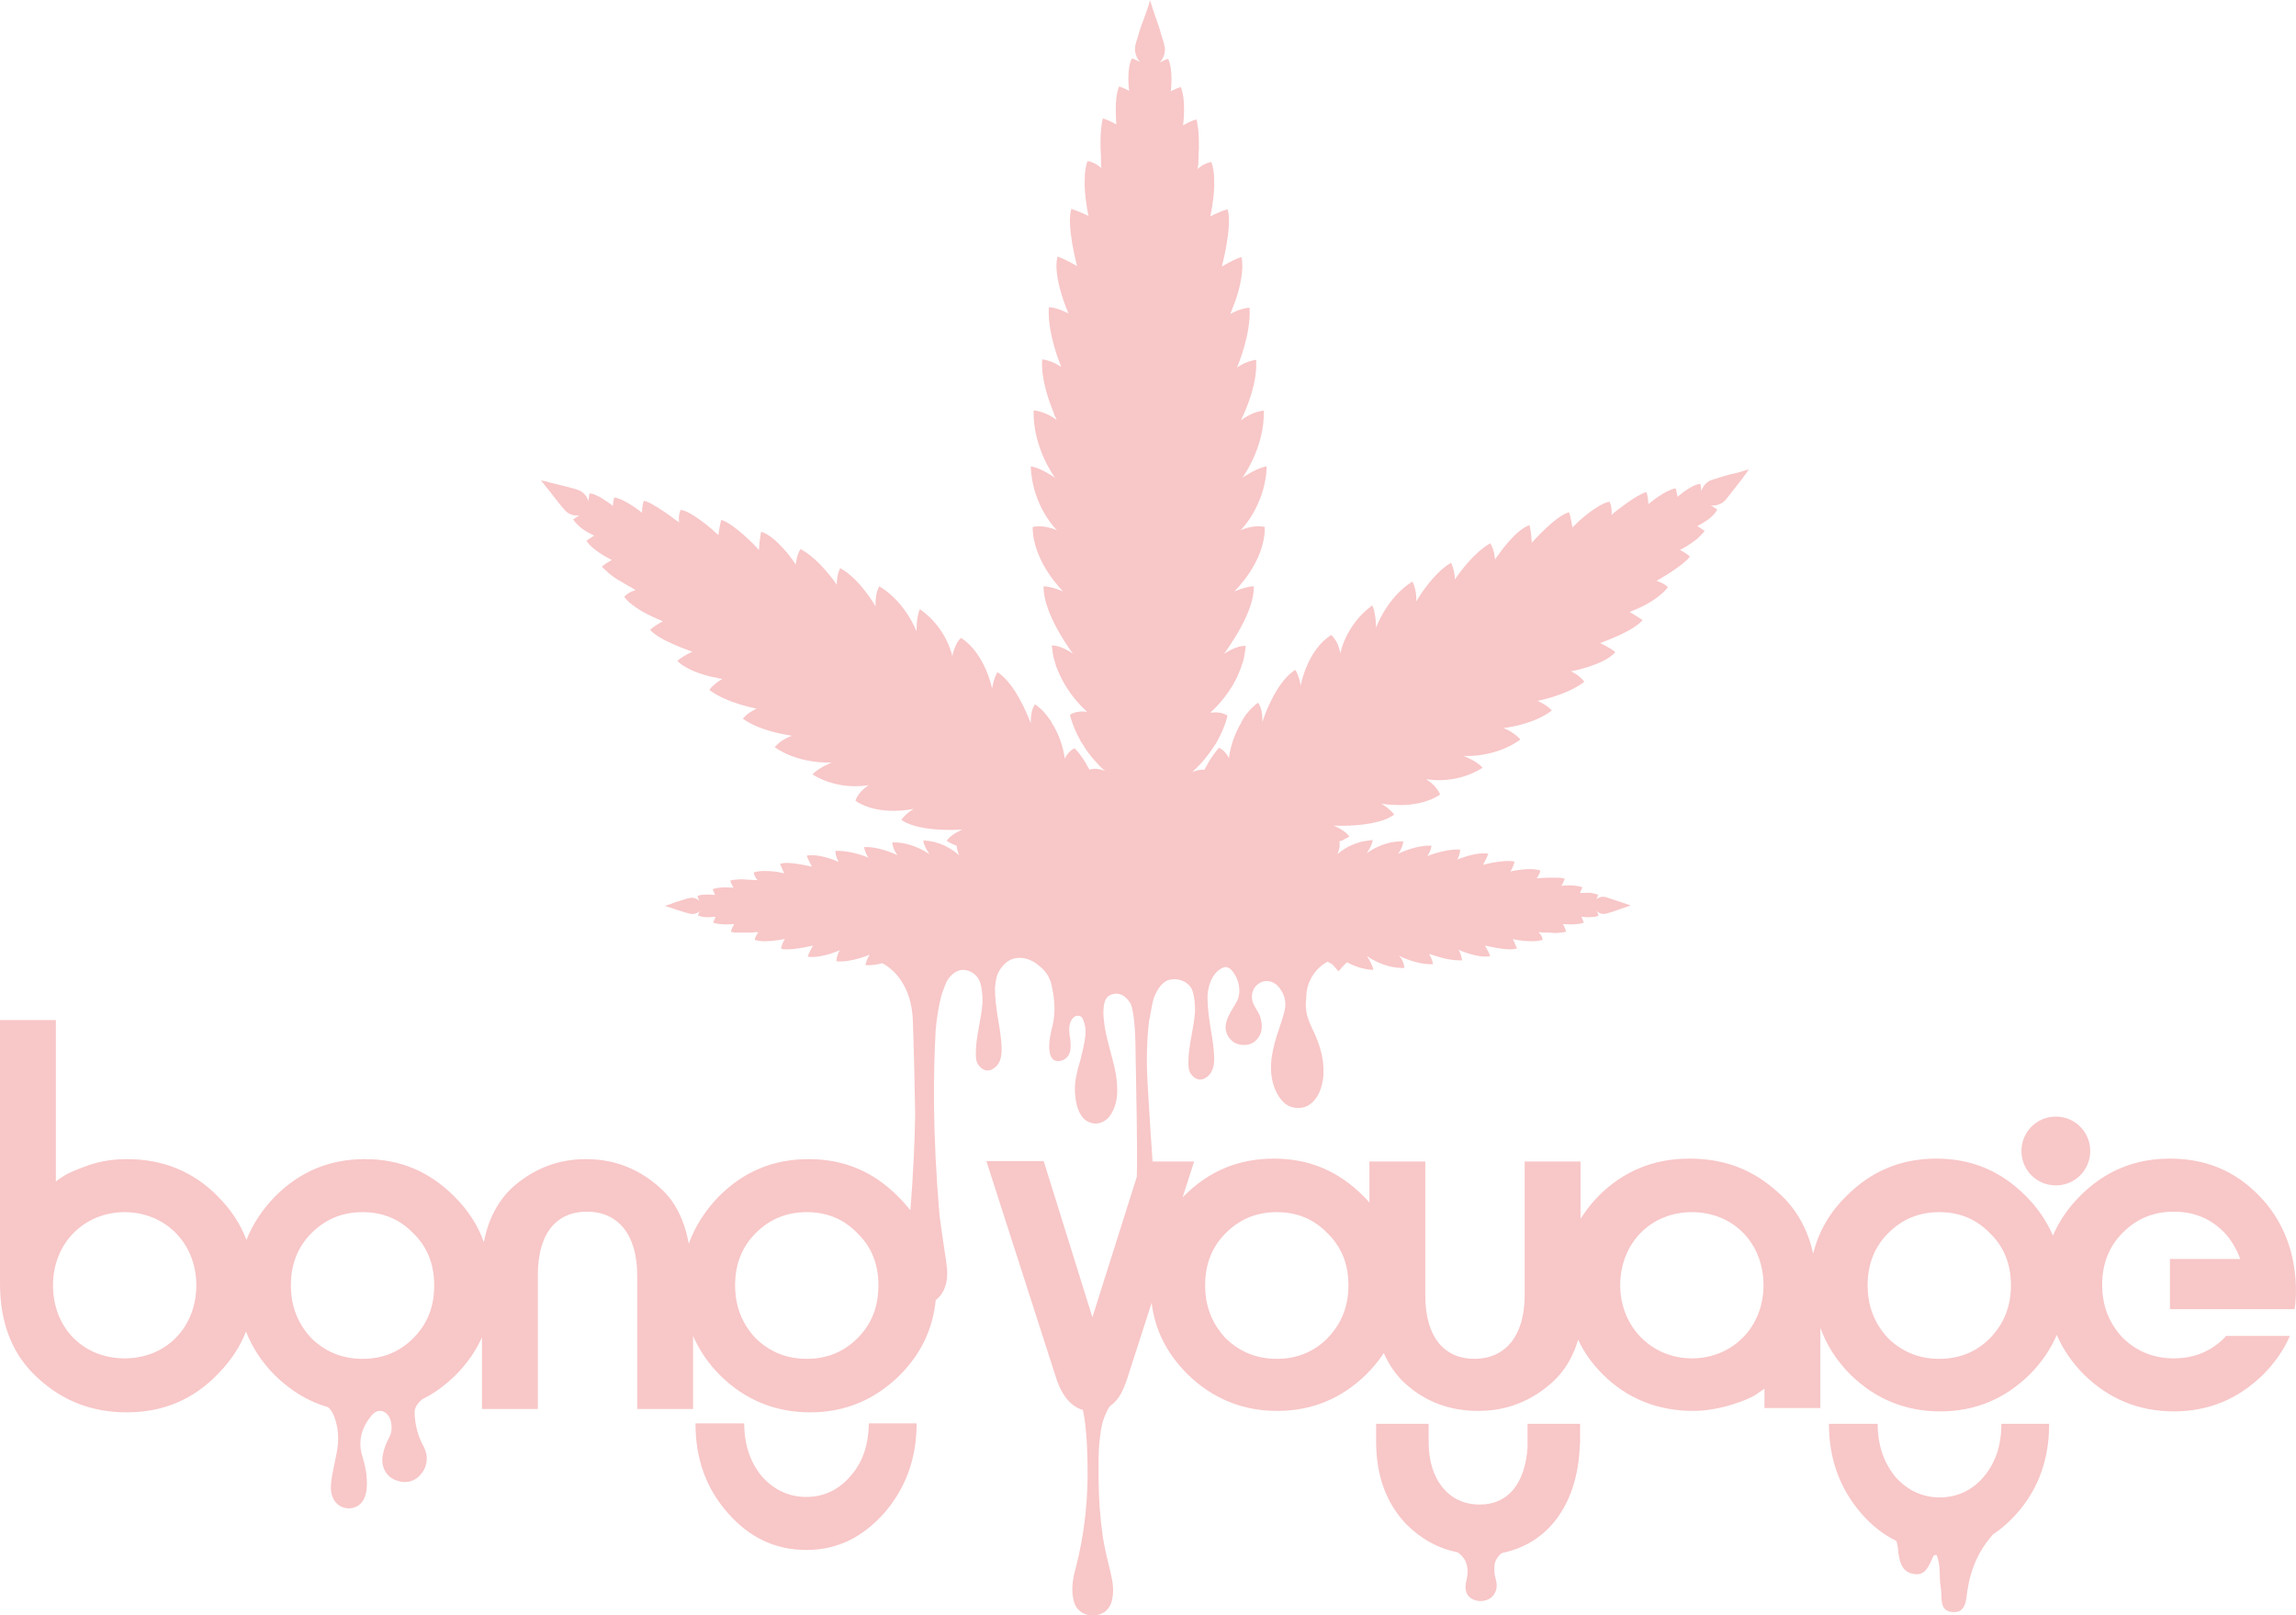 <?xml version="1.0" encoding="UTF-8"?>
<svg id="Ebene_2" data-name="Ebene 2" xmlns="http://www.w3.org/2000/svg" viewBox="0 0 480.68 338.1">
  <defs>
    <style>
      .cls-1 {
        fill: #f8c7c8;
      }
    </style>
  </defs>
  <g id="Ebene_1-2" data-name="Ebene 1">
    <g id="Filter_1">
      <path class="cls-1" d="M419,298h10c0,7.4-2.2,13.6-6.8,18.8-1.5,1.7-3.2,3.2-4.9,4.3-2.9,3.2-4.7,7.1-5.4,11.7-.3,1.9-.2,4.9-3.2,4.6-2.9-.3-2-3.2-2.4-5.2-.4-2.2.1-4.6-.9-6.8-.2.1-.5.1-.6.2-.9,1.9-1.6,4.4-4.3,3.8-2.1-.4-2.7-2.1-3-4-.1-.3-.1-.6-.1-1-.1-.6-.2-1.4-.4-1.9-2.7-1.3-5.1-3.2-7.3-5.7-4.5-5.2-6.8-11.4-6.8-18.8h10.2c0,4.5,1.3,8.1,3.7,11.1,2.5,2.8,5.6,4.3,9.3,4.3s6.8-1.5,9.2-4.3c2.5-3,3.7-6.6,3.7-11.1ZM178,309c-2.4,2.8-5.5,4.3-9.2,4.3s-6.8-1.5-9.3-4.3c-2.4-2.9-3.7-6.6-3.7-11.1h-10.2c0,7.4,2.2,13.6,6.8,18.8,4.5,5.1,9.9,7.7,16.4,7.7s11.7-2.6,16.3-7.7c4.5-5.2,6.8-11.4,6.8-18.8h-10c-.1,4.6-1.3,8.2-3.9,11.1ZM430.4,248.1c4,0,7.2-3.2,7.2-7.2s-3.2-7.2-7.2-7.2-7.2,3.2-7.2,7.2,3.2,7.2,7.2,7.2ZM455.1,263.5h13.9c-.7-1.9-1.9-4.1-3.3-5.5-2.8-2.9-6.3-4.4-10.6-4.4s-7.8,1.5-10.7,4.4c-2.8,2.8-4.3,6.4-4.3,10.9s1.5,8.1,4.3,11.1c2.9,2.8,6.4,4.3,10.7,4.3s7.8-1.5,10.6-4.3c.1-.1.2-.2.3-.4h13.4c-1.3,3-3.2,5.7-5.6,8.1-5.2,5.1-11.4,7.7-18.7,7.7s-13.6-2.6-18.8-7.7c-2.5-2.5-4.4-5.3-5.7-8.3-1.3,3-3.2,5.8-5.7,8.3-5.2,5.1-11.4,7.7-18.7,7.7s-13.6-2.6-18.8-7.7c-2.9-2.9-5-6.2-6.3-9.8v16.8h-11.7v-4.1c-.4.4-1,.7-1.8,1.3-1.5,1-7.4,3.4-13.1,3.4-7.5,0-13.9-2.6-19-7.7-2.2-2.2-3.9-4.6-5.1-7.2-1.1,3.6-2.8,6.5-5.3,8.8-4.4,4-9.6,6.1-15.6,6.1s-11.2-1.9-15.6-6c-1.7-1.6-3.1-3.7-4.2-6.1-1,1.5-2.2,3-3.6,4.4-5.2,5.1-11.4,7.7-18.7,7.7s-13.6-2.6-18.8-7.7c-4.3-4.3-6.8-9.2-7.5-14.9l-5.2,16.1c-.8,2.4-1.8,4.3-3.4,5.4-.4.4-.6.8-.8,1.3-.9,1.7-1.2,3.5-1.4,5.3-.4,2.8-.3,5.7-.3,8.5,0,4.2.3,8.3.9,12.5.4,2.4,1,4.9,1.6,7.3.5,2.1.8,4.1.2,6.2-.2.7-.6,1.3-1.2,1.9-1.5,1.2-4,1.2-5.4,0-1.1-.9-1.3-2-1.5-3.1-.3-2.1.1-4.2.7-6.3,1.6-6.2,2.3-12.4,2.4-18.7,0-4.2-.1-8.4-.7-12.5-.1-.5-.2-1-.3-1.5-2.4-.7-4.2-2.8-5.4-6.1l-14.8-46h12l10.2,32.7,9.3-29.4c.2-5.4-.2-20.7-.3-28.4h0c-.1-3.6-.4-5.8-.7-6.9-.1-.5-.3-1-.6-1.4-.5-.7-1.8-2.2-3.8-1.4q-.1,0-.2.1c-.1,0-.1.1-.2.1s-.1.1-.2.1c-.8.7-1,2.1-1,3.4,0,.8.1,1.6.2,2.4.3,2.5,1.1,4.9,1.7,7.4.6,2.1,1,4.3,1,6.5,0,1.9-.4,3.7-1.5,5.3-.9,1.3-2.6,2-4,1.5-1-.3-1.7-.9-2.2-1.8-.7-1.2-1-2.6-1.1-4-.3-2.6.4-5,1.1-7.4.4-1.6.8-3.2,1-4.8.1-1,.1-2-.2-2.9-.1-.3-.2-.7-.4-1s-.4-.4-.6-.5h-.5c-.1,0-.2.1-.4.1-.2.1-.4.3-.5.4-.5.6-.9,1.6-.7,3v.4c.1.5.2,1.1.2,1.6.3,2.9-1,3.6-1.9,3.9h-.1c-.3.1-.5.1-.5.1-3.4,0-1.3-7.2-1.3-7.2.9-3.5.3-6.8-.2-8.9h0c-.3-1.3-1-2.4-1.7-3.1-.3-.3-.6-.6-.9-.8h0c-.8-.7-2.5-1.8-4.5-1.6-2.7.2-4,3-4.2,3.5-.3.9-.4,1.8-.5,2.8,0,2.1.3,4.2.6,6.2.4,2.3.8,4.6.8,6.9,0,1-.2,2-.8,2.9-.2.2-.4.5-.6.6-1.1,1-2.4.8-3.3-.3-.7-.8-.7-1.8-.7-2.7,0-1.8.3-3.5.6-5.2.3-1.8.7-3.6.8-5.5,0-1.4-.1-2.8-.5-4.1-.6-1.7-2.2-2.7-3.9-2.6-.6.1-2,.5-3.1,2.4-.3.7-.6,1.5-.9,2.3-.1.2-.1.4-.2.6-.6,2.3-1,4.9-1.2,7.2-.5,8.7-.7,21.6.8,38.8.5,4.3,1.4,9.3,1.6,11.5v.9c0,2.4-1,4.4-2.4,5.4-.6,6.1-3.1,11.3-7.6,15.8-5.2,5.1-11.4,7.7-18.7,7.7s-13.6-2.6-18.8-7.7c-2.5-2.5-4.4-5.3-5.7-8.3v15.3h-11.7v-28c0-8.6-4.1-13.3-10.5-13.3s-10.3,4.5-10.3,13.3v28h-11.7v-15c-1.3,2.9-3.1,5.5-5.6,8-2.1,2-4.3,3.7-6.8,4.9h0c-1,.8-1.8,1.8-1.7,3,.1,2.3.6,4.5,1.7,6.6,1.3,2.2,1.1,4.6-.6,6.4-1.5,1.6-3.5,1.7-5.3.9-1.8-.8-2.8-2.7-2.5-4.9.2-1.4.7-2.7,1.4-4,.1-.2.2-.4.3-.7.2-.6.3-1.5,0-2.8-.5-1.4-1.4-2.1-2.4-2h-.1c-.6.1-1.2.5-1.7,1.2-2,2.5-2.7,5.4-1.7,8.4.6,2,1,4,.9,6.1-.1,3-1.5,4.6-3.7,4.7-2.4,0-4.1-2-3.8-5.1.2-2.2.8-4.4,1.2-6.6.5-2.6.4-5.2-.6-7.7-.4-.9-.8-1.5-1.3-1.8h0c-4.1-1.2-7.7-3.4-11-6.6-2.8-2.8-4.8-5.9-6.1-9.2-1.3,3.3-3.3,6.3-6.1,9.1-5.1,5.2-11.4,7.8-18.8,7.8s-13.5-2.4-18.7-7.2c-5.2-4.7-7.9-11.3-7.9-19.7v-55.2h11.7v33.8c.4-.4,1-.7,1.7-1.2.9-.6,2.6-1.3,5.1-2.2,2.6-.9,5.3-1.3,8.1-1.3,7.5,0,13.9,2.6,19,7.8,2.7,2.7,4.7,5.7,6,9.1,1.3-3.3,3.3-6.3,6-9.1,5.2-5.2,11.4-7.8,18.8-7.8s13.5,2.6,18.7,7.8c2.9,2.9,5,6.1,6.2,9.6.9-4.8,2.9-8.5,5.8-11.3,4.4-4,9.6-6.1,15.6-6.1s11.2,2.1,15.6,6.1c3.1,2.8,5,6.7,5.9,11.6,1.3-3.6,3.4-6.9,6.3-9.9,5.2-5.2,11.4-7.8,18.8-7.8s13.5,2.6,18.7,7.8c.9.9,1.8,1.9,2.6,2.9.6-7.6.9-14.3,1-20.1-.1-6.3-.3-14.6-.5-19.8-.4-9.2-6.4-11.8-6.4-11.8-1.1.3-2.4.5-3.5.4,0-.2,0-.3.1-.4.2-1,.8-1.8.8-1.8,0,0-3.9,1.7-7,1.4h0c0-1.1.7-2.3.7-2.3,0,0-3.2,1.4-5.7,1.4-.3,0-.7,0-1-.1.3-.9,1.1-2.3,1.1-2.3,0,0-3.2.8-5.4.8-.5,0-1,0-1.3-.2,0-.1.1-.2.1-.4.3-.9.7-1.6.7-1.6h0c-.1,0-.2,0-.3.1-1.2.2-2.6.4-3.9.4-.8,0-1.6-.1-2.1-.3h0c.2-1,.8-1.6.8-1.6-.1.1-.3,0-.4,0h0c-.2,0-.6,0-.9.1h-3.4c-.4,0-.8-.1-1.1-.2.2-.8.7-1.5.7-1.6,0,0-2.9.3-4.4-.3h0c.2-.5.5-1.2.5-1.2h-.4c-.7.1-1.5.1-2.3,0-.4-.1-.8-.2-1-.3.1-.3.4-.9.4-.9,0,0-.9.9-2.2.5-.3-.1-.7-.2-1.1-.3-.6-.2-1.2-.4-1.9-.6-.6-.2-1.1-.4-1.5-.5-.2-.1-.4-.1-.6-.2.2-.1.4-.1.6-.2.4-.1.9-.3,1.4-.5.6-.2,1.3-.4,1.9-.6.4-.1.8-.3,1.1-.3,1.3-.4,2.1.5,2.2.5,0,0-.3-.6-.4-.9.2-.2.6-.3,1-.3.7-.1,1.5-.1,2.3,0h.4s-.3-.7-.5-1.2c1.5-.6,4.4-.3,4.4-.3l-.1-.1c-.1-.3-.5-.8-.6-1.4h0c.4-.1.8-.2,1.3-.2.7-.1,1.4-.1,2,0,.8,0,1.6.1,2,.1h.4s-.7-.7-.8-1.6c.6-.2,1.3-.3,2.2-.3,1.3,0,2.6.1,3.8.4.3,0,.4.1.4.1,0,0-.5-1-.9-2,.4-.1.8-.2,1.3-.2,2.2,0,5.4.8,5.4.8,0,0-.8-1.4-1.1-2.3.3-.1.6-.1,1-.1,2.4-.1,5.7,1.4,5.7,1.4,0,0-.7-1.1-.7-2.3,2.9-.2,6.5,1.2,6.9,1.4h0s-.7-1-.9-2.2c3-.2,6.6,1.5,7,1.7h0s-1-1.2-1.1-2.7c4.4-.1,7.8,2.5,7.8,2.5,0,0-1.2-1.7-1.3-2.9h0c4.7.2,7.4,3.1,7.5,3.1,0,0-.4-.9-.5-1.8v-.2c-.4-.1-.7-.3-1-.4-.4-.2-.8-.4-1.1-.6h0c.7-1.3,3.3-2.4,3.3-2.4,0,0-1,.1-2.6.1-2.9,0-7.6-.3-10.2-2.1.8-1.2,2.2-2.1,2.6-2.3h.1-.2c-.5.1-2.1.4-4.1.4-2.4,0-5.5-.4-8-2.1.6-2,2.8-3.3,2.8-3.3,0,0-5.2,1.2-10.7-1.6-.4-.2-.7-.4-1.1-.6,1.2-1.4,4-2.5,4-2.5h-.6c-1.8,0-6.9-.2-11.3-3.2,1.3-1.7,3.6-2.4,3.6-2.4h0s-.2,0-.4-.1c-1.5-.2-6.6-1.1-9.9-3.5h0c.5-.5,1-1,1.5-1.3.8-.5,1.4-.8,1.4-.8h0s-6.2-1.1-9.9-3.9h0c.7-1,1.9-1.8,2.4-2.1.2-.1.3-.2.3-.2,0,0-.2,0-.5-.1-.1,0-.3,0-.4-.1-.3-.1-.7-.1-1.1-.2-2.2-.5-5.7-1.6-7.4-3.4.9-.8,2.7-1.7,3.1-1.9h.1s-7-2.3-8.9-4.6c1.2-1,2.7-1.8,2.7-1.8,0,0-.1,0-.3-.1-1.7-.7-3.7-1.6-5.4-2.8-1-.7-1.9-1.4-2.4-2.2,1-1.1,2.4-1.4,2.4-1.4-.2,0-.3-.2-.5-.3h0c-.6-.3-1.6-.9-2.6-1.5-.9-.5-1.8-1.1-2.6-1.8l-.2-.2h0c-.5-.4-.9-.8-1.2-1.1.9-.8,2.1-1.4,2.1-1.4,0,0-.1,0-.2-.1-.8-.4-4-2.1-5.1-3.9.6-.5,1.6-1.1,1.6-1.1,0,0-.2-.1-.6-.3h0c-1-.5-2-1.1-2.8-1.9-.3-.3-.6-.6-.8-.9h0c-.1-.1-.1-.2-.2-.3.4-.3,1.1-.7,1.3-.8h-.4c-.6,0-1.8-.1-2.7-1.2h0c-.3-.3-.7-.8-1.1-1.3-.6-.8-1.2-1.5-1.8-2.3-.6-.7-1.1-1.4-1.5-1.9-.2-.2-.4-.5-.6-.7.3.1.6.2.9.2.6.2,1.4.4,2.3.6.9.2,1.9.5,2.8.7.7.2,1.2.3,1.7.5,1.9.6,2.3,2.4,2.3,2.4,0,0,.1-1,.2-1.6h.3c.4,0,.8.2,1.2.4,1,.4,1.9,1.1,2.8,1.7.4.3.6.5.6.5,0,0,.1-1.1.3-1.8,2.4.4,5.8,3.2,5.8,3.2,0,0,0-1.4.4-2.5.4.1,1,.3,1.5.6h0c.1,0,.2.1.2.1.9.5,1.8,1.1,2.7,1.7.4.3.9.6,1.3.9h0c.5.4.9.7,1.2.9h0c.2.1.4.2.5.4,0,0-.3-1.4.3-2.7.8.1,1.8.6,2.7,1.2,1.8,1.1,3.6,2.6,5,3.9l.2.2s.2-1.7.6-3.2c2.7.8,7.3,5.6,7.8,6.2l.1.1h0s.1-2.1.4-3.5c0-.1,0-.2.1-.3.4.1.9.4,1.3.6,2.9,1.8,5.6,5.7,5.9,6.3v.1s.1-2,1-3.4c4.1,2.2,7.6,7.5,7.6,7.5,0,0-.1-1.9.7-3.5,4.2,2.3,7.4,8,7.4,8v-.6c0-.8.1-2.4.8-3.6,5.6,3.4,7.8,9.5,7.8,9.5,0,0-.1-3.1.7-4.7,5.7,4,6.8,9.9,6.8,9.9h0s0-.2.1-.6c.2-.8.7-2.4,1.7-3.3,5.1,3.3,6.5,10.6,6.5,10.6h0s.3-2,1.1-3.4c.4.2.8.5,1.1.8,3.5,3.1,5.9,9.9,5.9,9.9h0v-.1c0-.6,0-2.8.9-3.9.3.3.7.5,1,.8.5.4.9.8,1.5,1.6.2.3.4.5.6.8.2.2.3.4.4.7h0c1.3,2,2.2,4.4,2.6,6.7.1.5.1.8.1.8h0s.7-1.6,2.1-2.2c1.2,1.3,2.1,2.6,2.8,4,.1.1.1.2.2.3,0,.1.1.1.1.2,1.5-.6,3.3.3,3.3.3,0,0-.9-.7-2.1-2.1-1-1.1-1.9-2.3-2.6-3.5-.1-.1-.2-.3-.3-.4-.1-.1-.1-.2-.2-.4-.9-1.6-1.7-3.4-2.2-5.4h0c1.5-1,3.6-.6,3.6-.6h0l-.7-.7c-2-1.9-3.8-4.4-5-7h0c-.1-.3-.3-.6-.4-.9-.1-.3-.3-.7-.4-1-.4-1.3-.6-2-.7-2.8-.1-.5-.1-1-.2-1.5,1.6-.1,3.9,1.3,4.4,1.7l.1.1s-6.4-8.4-6.2-14.2h0c1.9.1,4.1,1.1,4.1,1.1,0,0-6.4-6.2-6.4-13.5,2.4-.6,5.1.7,5.1.7h0s-5.2-5-5.5-13.4h0c2.1.3,5.1,2.4,5.1,2.4,0,0-4.7-6.2-4.5-14.1h0c2.6.2,4.8,2,4.8,2,0,0-.1-.2-.2-.5-.1-.2-.3-.6-.4-1,0-.1-.1-.2-.1-.3-1-2.4-2.6-7-2.3-10.9h0c2.2.3,4,1.6,4,1.6,0,0-3-6.9-2.6-12.5,2,.1,4,1.3,4.1,1.3,0,0-3.4-7.6-2.3-11.9h0c1.6.5,4.1,2,4.1,2,0,0-2.3-8.6-1.2-12h0c1.8.6,3.6,1.5,3.6,1.5,0,0,0-.1-.1-.4-.4-2.2-.8-4.8-.7-7.3,0-1.4.2-2.8.6-3.8h0c1.7.3,2.9,1.5,2.9,1.5-.1-.2,0-.5-.1-.7v-1.8h0c0-.6-.1-1.2-.1-1.9,0-1.2,0-2.3.1-3.5.1-1,.2-1.8.4-2.5h0c1.2.3,2.4,1,2.7,1.2h.1v-.2c0-.4-.1-1.5-.1-2.7,0-1.7.1-3.6.7-5,.7.2,1.5.6,1.9.8.1.1.2.1.2.1,0,0,0-.3-.1-.8h0v-.1c-.1-1.3-.1-2.7.1-4,.1-.5.2-1.1.4-1.5h0c.1-.1.1-.2.2-.4.6.2,1.7.8,1.7.8,0,0-1.6-1.6-.9-3.9.1-.5.4-1.2.6-2,.3-1.1.7-2.2,1.1-3.2.4-1.1.8-2.2,1-2.9.1-.3.2-.6.3-1h0v.1-.1.1c.1.3.2.7.3,1,.2.7.6,1.7.9,2.7.4,1.1.8,2.2,1.1,3.4.2.8.5,1.4.6,2h0c.1.4.2.8.2,1.2,0,1.6-1.1,2.7-1.1,2.7,0,0,1.1-.6,1.7-.8.1.1.2.2.2.4h0c.2.4.3.9.4,1.5.2,1.3.2,2.7.1,4v.1h0c0,.5-.1.8-.1.8,0,0,1.2-.6,2.1-.9h0c1.1,2.5.6,7.3.5,7.9v.1h.1c.3-.2,1.5-.9,2.7-1.2.2.7.3,1.6.4,2.5.1,1.1.1,2.3.1,3.4,0,1-.1,1.9-.1,2.7v.4c0,.3,0,.5-.1.7,0,.2,0,.5-.1.7h0s1.2-1.2,2.9-1.5c.4,1,.6,2.4.6,3.8.1,2.4-.3,5-.7,7.1-.1.3-.1.5-.1.5,0,0,1.8-1,3.6-1.5,1.1,3.4-1.2,12-1.2,12,0,0,2.4-1.5,4.1-2,.2.7.2,1.4.2,2.2-.1,2.9-1.1,6.2-1.9,8.1-.4,1-.6,1.6-.6,1.6h0c.2-.1,2.1-1.2,4-1.3.4,5.5-2.6,12.5-2.6,12.5,0,0,1.8-1.3,4-1.6v1.6c-.2,5.3-3.2,11-3.2,11.1,0,0,1.9-1.6,4.3-2,.2,0,.3,0,.5-.1.2,7.8-4.5,14.1-4.5,14.1,0,0,3-2.1,5.1-2.4-.1,3.5-1.1,6.4-2.2,8.6-1.5,3.1-3.3,4.8-3.3,4.8,0,0,2.7-1.3,5.1-.7h0c.1,7.3-6.3,13.4-6.4,13.5,0,0,2.2-1,4.1-1.1h0c.2,5.4-5.5,13.1-6.2,14.1,0,.1-.1.1-.1.1,0,0,2.7-1.9,4.6-1.7h0c0,.5-.1,1-.2,1.5-.1.8-.2,1.4-.7,2.8-.1.4-.3.7-.4,1s-.2.6-.4.9v.1c-1.2,2.6-3,5-5,7-.5.4-.7.7-.7.7,0,0,1.8-.4,3.3.4.1.1.2.1.3.2-.5,2-1.3,3.8-2.2,5.4-.1.1-.1.3-.2.4-.1.1-.2.3-.3.4-.8,1.3-1.7,2.4-2.6,3.5-1.2,1.3-2.1,2.1-2.1,2.1,0,0,1.3-.6,2.6-.5,0-.1.1-.2.1-.3.1-.1.1-.2.2-.3.7-1.4,1.6-2.7,2.7-4,1.4.6,2.1,2.2,2.1,2.2,0,0,0-.3.1-.8.4-2.3,1.3-4.7,2.5-6.7v-.1c.1-.2.3-.4.4-.7.2-.3.4-.6.6-.9.7-.8,1-1.2,1.5-1.6.3-.3.6-.6,1-.8h0c1,1.2.9,3.9.9,4,0,0,.1-.2.2-.6.1-.2.2-.5.3-.8,0-.1.1-.2.1-.3,1-2.6,3.3-7.4,6.3-9.2h0c.8,1.3,1.1,3.1,1.1,3.3h0c.1-.4,1.4-7.4,6.4-10.6,1.6,1.4,1.9,3.8,1.9,3.9,0,0,1-5.9,6.7-10.1.8,1.6.8,4.7.8,4.7,0,0,2.1-6.2,7.6-9.7h0c1,1.9.8,4.2.8,4.2,0,0,1.8-3.2,4.4-5.8.9-.9,1.8-1.7,2.9-2.3.8,1.6.8,3.5.8,3.5,0,0,3.4-5.3,7.4-7.6h0c.9,1.4,1,3.4,1,3.4h0s.1-.1.2-.3c.8-1.1,4-5.8,7-6.9h0c.4,1.3.5,3.7.5,3.7,0,0,4.9-5.6,7.8-6.4.1.2.1.4.2.6.3,1.3.5,2.6.5,2.6,0,0,.1-.1.2-.2,1.4-1.4,3.1-2.9,4.9-4,.9-.6,1.9-1.1,2.7-1.2.1.3.2.6.3.9.2,1,.1,1.9.1,1.9h0c.1-.2.3-.2.4-.4.5-.4,1.4-1.1,2.5-1.9.8-.6,1.7-1.2,2.6-1.7.7-.4,1.3-.7,1.8-.8h0c.4,1.1.4,2.5.4,2.5h0c.4-.3,3.5-2.9,5.7-3.3,0,.1,0,.2.1.2.1.5.2,1.1.3,1.4h0v.2s.2-.2.6-.5c.8-.7,1.8-1.3,2.7-1.8.4-.2.8-.3,1.2-.4h.3c.1.5.2,1.5.2,1.5,0,0,.4-1.8,2.3-2.4.4-.1,1-.3,1.6-.5,1-.3,2-.6,3-.8.8-.2,1.6-.4,2.1-.6.3-.1.7-.2,1-.3h0l-.1.1c-.2.2-.3.4-.4.6-.4.5-.9,1.3-1.5,2-.6.8-1.2,1.5-1.8,2.3-.4.5-.8,1-1.1,1.4-.9,1-2,1.2-2.6,1.2h-.5s.9.5,1.3.8h0c0,.1-.1.2-.1.3-.2.3-.5.7-.8,1-.8.8-1.8,1.4-2.7,1.9h0c-.3.2-.6.3-.6.3,0,0,.1,0,.2.1.3.2.9.6,1.4.9h0c-.4.6-1,1.1-1.6,1.7-1.5,1.2-3.3,2.2-3.6,2.3h0s1.3.6,2.1,1.4c-.3.4-.7.8-1.2,1.2h0c-.1.1-.2.1-.2.2-.8.6-1.6,1.2-2.5,1.8-1.1.7-2.1,1.3-2.6,1.6h0c-.2.1-.3.2-.5.3h0s1.4.3,2.4,1.3c-.5.7-1.3,1.4-2.2,2.1-1.7,1.3-3.8,2.3-5.6,3-.2.1-.3.1-.3.1h.1c.3.2,1.6.9,2.7,1.7-.6.7-1.6,1.4-2.8,2.1-2.7,1.5-6.1,2.7-6.1,2.7,0,0,2.2,1,3.2,1.9-2.5,2.8-9.3,4-9.3,4,0,0,1.8.8,2.8,2.2-3.6,2.8-9.8,4-9.8,4,0,0,1.8.7,3,2-3.8,3-10.2,3.7-10.2,3.7,0,0,.8.2,1.7.8.6.4,1.4.9,1.9,1.6-5,3.6-11,3.5-11.8,3.4h-.1s2.9,1.1,4,2.5h0c-4.5,2.8-8.9,2.7-10.8,2.5-.6-.1-1-.1-1-.1h0s2.2,1.3,2.9,3.2c-2.7,1.8-6,2.2-8.5,2.2-.9,0-1.7-.1-2.3-.1-.9-.1-1.5-.2-1.5-.2h0c.2.1,1.8,1.1,2.7,2.3-.9.6-1.9,1.1-3.1,1.4-4.2,1.2-9.5.9-9.6.9h0c.3.1,2.6,1.1,3.3,2.3h0c-.4.2-.7.4-1.1.6-.3.2-.6.3-1,.4.3,1.2-.3,2.4-.4,2.7.2-.2,1-.9,2.3-1.6.8-.4,1.8-.8,3-1.1.6-.1,1.3-.2,2.1-.3h0c-.1,1.1-1.1,2.6-1.3,2.8.2-.1.8-.6,1.8-1.1,1.4-.7,3.5-1.5,5.9-1.4h0c-.1,1.3-1,2.5-1.1,2.6.4-.2,3.6-1.7,6.4-1.7h.6c-.1,1.1-.8,2.1-.9,2.2h0c.4-.2,3.6-1.4,6.3-1.4h.6c0,1.1-.6,2.2-.7,2.2,0,0,.1,0,.1-.1.7-.3,3.4-1.3,5.5-1.3.4,0,.7,0,1,.1-.3.9-1.1,2.2-1.1,2.3.3-.1,3.2-.8,5.3-.8.5,0,1,0,1.3.2-.3,1-.8,2-.9,2,.1,0,.2,0,.4-.1,1.1-.2,2.5-.4,3.7-.4.8,0,1.6.1,2.2.3-.2,1-.8,1.6-.8,1.6h.4c.4,0,1.2-.1,2-.1h2c.6,0,1.1.1,1.5.2-.2.7-.7,1.5-.7,1.5h0c.2,0,.8-.1,1.6-.1.9,0,2,.1,2.8.4-.2.5-.5,1.1-.5,1.2h.5c.6,0,1.3-.1,1.9,0,.5.1,1,.2,1.4.4-.1.3-.3.8-.4.9.2-.1.8-.6,1.6-.5.2,0,.3,0,.5.1,1.3.4,4.5,1.5,5.1,1.7h0c-.3.1-.5.2-.8.3-.4.1-.8.3-1.2.4-.7.2-1.3.5-2,.7-.4.1-.8.2-1,.3h0c-.5.1-1,.1-1.3,0-.5-.2-.8-.5-.8-.5,0,0,.3.6.4.9h0c-.1,0-.1.1-.2.1h0c-.2.1-.5.2-.8.2-.8.1-1.6.1-2.3,0h-.3s.3.7.5,1.2h0c-1.5.6-4.4.3-4.4.3,0,0,.5.8.7,1.6h0c-.3.1-.6.1-1,.2h-.2c-.7.1-1.5.1-2.2,0h-1.1c-.4,0-.7,0-.9-.1h-.4s.2.2.5.6c.2.3.3.6.4,1h0c-.6.2-1.3.3-2.1.3-1.3,0-2.7-.1-3.9-.4-.1,0-.3,0-.3-.1h0s.5,1,.9,2c-.4.1-.8.2-1.3.2-2.2,0-5.4-.8-5.4-.8,0,0,.1.1.1.2.2.4.8,1.4,1,2h0c-2.4.6-6.6-1.3-6.6-1.3h0c.1.2.6,1.2.7,2.2h-.6c-2.5,0-5.2-1-6.1-1.3h-.2c.2.3.7,1.1.8,2.1h0c-3.2.2-7.1-1.7-7.1-1.8,0,0,.1.2.3.4h0l.1.1c.3.5.7,1.2.7,2.1h0c-4.4.1-7.8-2.5-7.8-2.5,0,0,.7,1.1,1.1,2.1.1.3.2.5.2.8-2.3-.1-4.2-.9-5.5-1.6-.3.3-.7.7-1,1l-.3.4q-.1.1-.2.2l-.3.3-.3-.4-.9-1c-.2-.2-.6-.4-1.1-.6-2.4,1.3-4.2,3.9-4.4,6.9,0,.7-.1,1.3-.1,1.6-.2,2.7,1,4.7,1.9,6.7,1.1,2.5,1.8,5,1.8,7.7,0,1.6-.3,3.2-1,4.7-.9,1.7-2.2,3-4.3,3s-3.2-1.1-4.2-2.6c-1.4-2.4-1.7-5-1.4-7.7.3-2.2.9-4.3,1.6-6.3.4-1.2.8-2.4,1.1-3.6.4-1.5.2-3-.6-4.3-1-1.8-2.8-2.5-4.3-1.8-1.7.8-2.4,2.8-1.5,4.7.4.8,1,1.6,1.3,2.4.6,1.8.6,3.7-.9,5.1-1.1,1.1-3.1,1.2-4.5.4-1.4-.9-2.1-2.5-1.7-4.1.4-1.7,1.5-3.1,2.3-4.6.7-1.4.6-3.4-.2-5-.3-.6-1.1-2.1-2.2-2.1-.9.1-1.9.9-2.5,1.8-.2.3-.4.7-.6,1.1h0c-.4,1-.7,2.2-.7,3.4,0,2.1.3,4.2.6,6.2.4,2.3.8,4.6.8,6.9,0,1-.2,2-.8,2.9-.2.2-.4.5-.6.6-1.1,1-2.4.8-3.3-.3-.7-.8-.7-1.8-.7-2.7,0-1.8.3-3.5.6-5.2.3-1.8.7-3.6.8-5.5,0-1.4-.1-2.8-.5-4.1-.2-.7-.6-1.2-1.1-1.6-.1-.1-.3-.2-.4-.3s-.3-.1-.4-.2c-1-.5-2.2-.6-3.4-.2-.2.1-.4.2-.5.3-.4.2-1.5,1.2-2.3,3.3-.3.9-.5,2.1-.8,3.7,0,.4-.1.7-.2,1-.4,3.2-.7,7.7-.3,13.9.3,5.2.7,11.3,1,15.7h8.7l-2.4,7.5.3-.3c5.2-5.2,11.4-7.8,18.8-7.8s13.5,2.6,18.7,7.8c.5.5.9.9,1.3,1.4v-8.6h11.7v28c0,8.8,4,13.3,10.3,13.3s10.5-4.6,10.5-13.3v-28h11.7v12c1.1-1.7,2.3-3.3,3.8-4.8,5.2-5.2,11.5-7.8,19-7.8s13.5,2.4,18.7,7.2c3.7,3.3,6.1,7.6,7.2,12.7,1.1-4.5,3.4-8.6,7-12.1,5.2-5.2,11.4-7.8,18.8-7.8s13.5,2.6,18.7,7.8c2.5,2.5,4.4,5.3,5.7,8.3,1.3-3,3.2-5.8,5.7-8.3,5.2-5.2,11.4-7.8,18.8-7.8s13.6,2.5,18.7,7.8c9.9,10.1,7.4,23.7,7.4,23.7h-26.1v-10.5h.8ZM41.1,269c0-8.9-6.6-15.3-15-15.3s-15,6.4-15,15.3,6.3,15.3,15,15.3,15-6.5,15-15.3ZM90.9,269c0-4.5-1.5-8.1-4.4-10.9-2.8-2.9-6.3-4.4-10.6-4.4s-7.8,1.5-10.7,4.4c-2.8,2.8-4.3,6.4-4.3,10.9s1.5,8.1,4.3,11.1c2.9,2.8,6.4,4.3,10.7,4.3s7.8-1.5,10.6-4.3c3-3,4.4-6.6,4.4-11.1ZM183.9,269c0-4.5-1.5-8.1-4.4-10.9-2.8-2.9-6.3-4.4-10.6-4.4s-7.8,1.5-10.7,4.4c-2.8,2.8-4.3,6.4-4.3,10.9s1.5,8.1,4.3,11.1c2.9,2.8,6.4,4.3,10.7,4.3s7.8-1.5,10.6-4.3c3-3,4.4-6.6,4.4-11.1ZM282.3,269c0-4.5-1.5-8.1-4.4-10.9-2.8-2.9-6.3-4.4-10.6-4.4s-7.8,1.5-10.7,4.4c-2.8,2.8-4.3,6.4-4.3,10.9s1.5,8.1,4.3,11.1c2.9,2.8,6.4,4.3,10.7,4.3s7.8-1.5,10.6-4.3c2.9-3,4.4-6.6,4.4-11.1ZM369.2,269c0-8.8-6.3-15.3-15-15.3s-15,6.6-15,15.3,6.6,15.3,15,15.3,15-6.4,15-15.3ZM421,269c0-4.5-1.5-8.1-4.4-10.9-2.8-2.9-6.3-4.4-10.6-4.4s-7.8,1.5-10.7,4.4c-2.8,2.8-4.3,6.4-4.3,10.9s1.5,8.1,4.3,11.1c2.9,2.8,6.4,4.3,10.7,4.3s7.8-1.5,10.6-4.3c2.9-3,4.4-6.6,4.4-11.1ZM319.8,301.9v1c-.5,7.5-4,12-10,12-6.9,0-10.6-5.7-10.7-12.6v-4.3h-11v4.2c.1,6.9,2.2,12.5,6.3,16.8,3.1,3.1,6.7,5.1,10.8,5.9.8.6,1.4,1.3,1.7,2.1.5,1.3.4,2.5.1,3.8-.2.8-.3,1.6,0,2.5.4,1.1,1.5,1.7,2.8,1.8,1.4,0,2.5-.5,3.1-1.6.6-1,.5-2.1.2-3.2-.3-.9-.3-1.9-.2-2.8.1-.8.5-1.5,1.2-2.2.1-.1.3-.2.5-.3,9.2-1.9,15.4-9.7,16.1-21.6,0-.5,0-.9.1-1.4v-4h-11v3.9Z"/>
    </g>
  </g>
</svg>